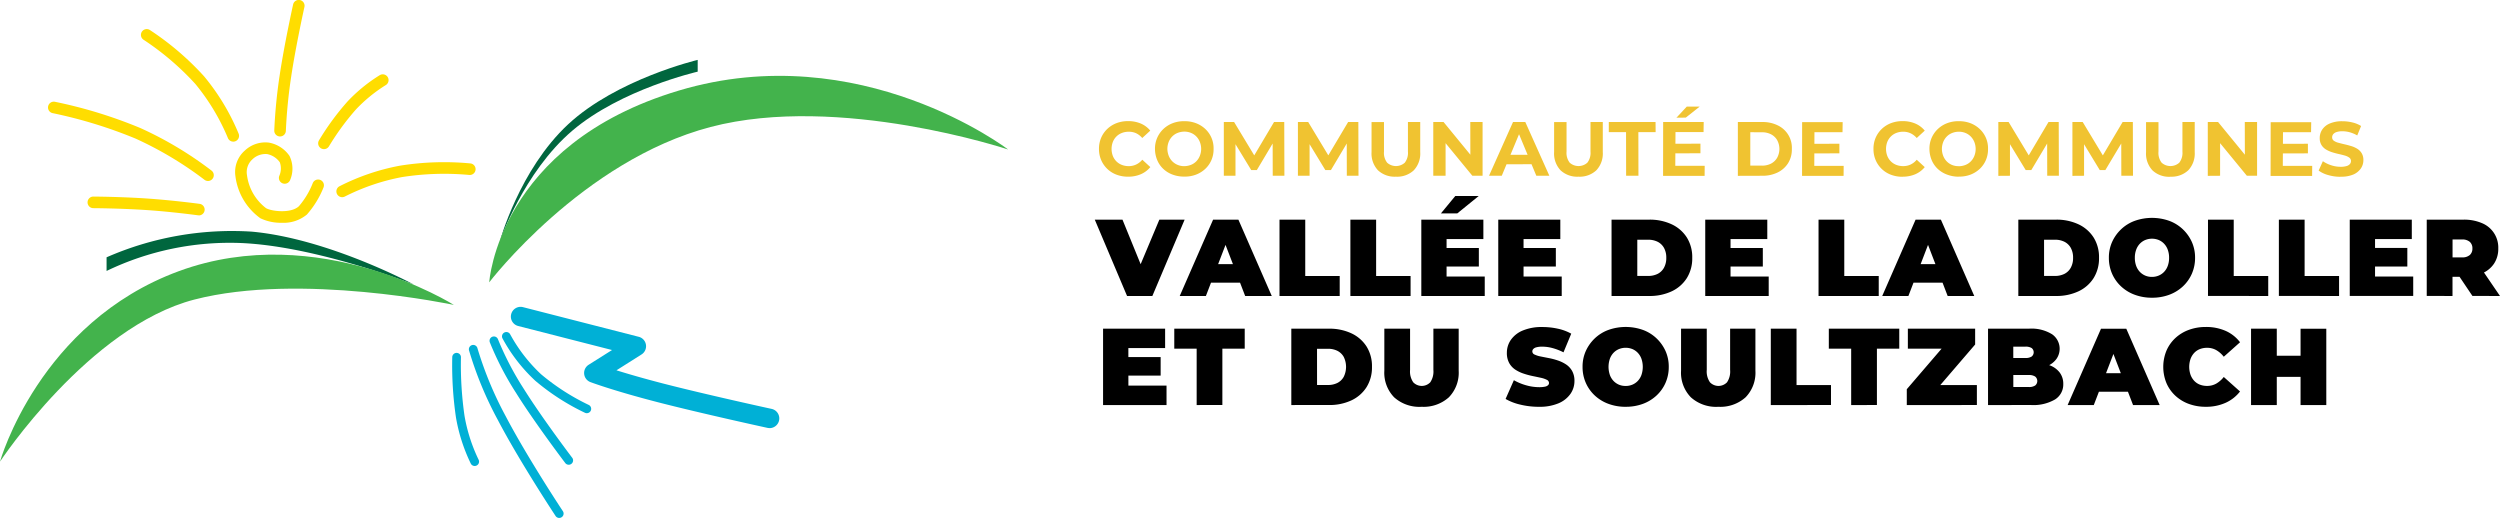 <svg xmlns="http://www.w3.org/2000/svg" width="249.434" height="51.676" viewBox="0 0 249.434 51.676"><g transform="translate(3584.074 -1735.573)"><path d="M751.98,1444.124a.967.967,0,0,1-.207-.022c-.065-.014-6.589-1.436-10.938-2.559-4.381-1.131-6.629-1.971-6.722-2.006a.971.971,0,0,1-.176-1.73l2.332-1.471-9.377-2.4a.971.971,0,0,1,.482-1.881l11.56,2.962a.971.971,0,0,1,.277,1.762l-2.5,1.581c1.087.34,2.632.794,4.615,1.307,4.313,1.114,10.8,2.528,10.865,2.542a.971.971,0,0,1-.206,1.92Z" transform="translate(-4259.278 334.16)" fill="#00b0d6"/><path d="M713.467,1500.922a.434.434,0,0,1-.182-.04,22.809,22.809,0,0,1-4.963-3.2,16.359,16.359,0,0,1-3.277-4.239.434.434,0,0,1,.773-.394,15.764,15.764,0,0,0,3.085,3.988,22.357,22.357,0,0,0,4.746,3.055.434.434,0,0,1-.183.828Z" transform="translate(-4238.991 275.878)" fill="#00b0d6"/><path d="M712.9,1505.609a.433.433,0,0,1-.346-.171c-.03-.04-3.022-3.979-4.877-6.944a30.19,30.19,0,0,1-2.65-5.1.434.434,0,0,1,.815-.3,30,30,0,0,0,2.571,4.936c1.834,2.931,4.8,6.84,4.832,6.879a.434.434,0,0,1-.345.7Z" transform="translate(-4240.23 276.333)" fill="#00b0d6"/><path d="M714.016,1510.089a.434.434,0,0,1-.362-.195c-.036-.054-3.609-5.466-5.741-9.541a36.006,36.006,0,0,1-2.9-7,.434.434,0,0,1,.84-.216,35.912,35.912,0,0,0,2.83,6.813c2.111,4.035,5.66,9.411,5.7,9.465a.434.434,0,0,1-.362.673Z" transform="translate(-4242.296 277.16)" fill="#00b0d6"/><path d="M707.068,1504.08a.434.434,0,0,1-.385-.232,17.128,17.128,0,0,1-1.483-4.612,35.923,35.923,0,0,1-.37-6,.434.434,0,1,1,.867.023,35.747,35.747,0,0,0,.358,5.829,16.491,16.491,0,0,0,1.4,4.357.434.434,0,0,1-.384.635Z" transform="translate(-4243.781 277.986)" fill="#00b0d6"/><path d="M699.927,854.015s1.946-7.143,6.813-11.662,12.926-6.426,12.926-6.426V837.1s-7.645,1.746-12.512,5.891S699.927,854.015,699.927,854.015Z" transform="translate(-4234.129 905.622)" fill="#00663e"/><path d="M-249.659,1250.978v1.361a28.31,28.31,0,0,1,13.449-2.785c7.666.34,17.215,4.146,17.215,4.146s-8.536-4.6-16.2-5.285A31.158,31.158,0,0,0-249.659,1250.978Z" transform="translate(-3323.782 510.268)" fill="#00663e"/><path d="M-507,1326.79s8.864-13.444,19.4-16.171,25.884.535,25.884.535-13.477-8.5-27.435-3.369S-507,1326.79-507,1326.79Z" transform="translate(-3077.074 454.841)" fill="#43b34c"/><path d="M674.288,895.028s9.261-12.133,22.088-15.5,29.681,2.246,29.681,2.246-14.76-11.284-32.837-5.883S674.288,895.028,674.288,895.028Z" transform="translate(-4209.55 868.714)" fill="#43b34c"/><path d="M305.866,1086.385a.578.578,0,0,1-.277-1.087,22.238,22.238,0,0,1,6.039-2.057,27.908,27.908,0,0,1,7.03-.225.578.578,0,0,1-.124,1.15,27.233,27.233,0,0,0-6.7.213,21.39,21.39,0,0,0-5.694,1.935A.575.575,0,0,1,305.866,1086.385Z" transform="translate(-3855.797 668.862)" fill="#fd0"/><path d="M305.866,994.284a.579.579,0,0,1-.5-.873,26.076,26.076,0,0,1,2.842-3.875,15.84,15.84,0,0,1,3.23-2.637.579.579,0,0,1,.585,1,14.928,14.928,0,0,0-2.968,2.426A25.367,25.367,0,0,0,306.364,994,.578.578,0,0,1,305.866,994.284Z" transform="translate(-3857.615 756.169)" fill="#fd0"/><path d="M203.522,971.307a.58.58,0,0,1-.08-.006c-.025,0-2.506-.344-5.087-.52s-5.34-.193-5.368-.193a.578.578,0,0,1,.006-1.157c.028,0,2.82.017,5.44.2s5.141.525,5.166.528a.579.579,0,0,1-.078,1.152Z" transform="translate(-3767.75 785.754)" fill="#fd0"/><path d="M90.937,831.211a.576.576,0,0,1-.359-.125,35.791,35.791,0,0,0-6.859-4.1,46.1,46.1,0,0,0-8.277-2.542.578.578,0,1,1,.222-1.135,46.448,46.448,0,0,1,8.52,2.618,36.283,36.283,0,0,1,7.112,4.253.579.579,0,0,1-.36,1.032Z" transform="translate(-3654.258 922.419)" fill="#fd0"/><path d="M247.067,753.99a.579.579,0,0,1-.539-.368,21.485,21.485,0,0,0-3.247-5.391,27.371,27.371,0,0,0-5.179-4.417.579.579,0,0,1,.623-.975,28.042,28.042,0,0,1,5.434,4.639,22.273,22.273,0,0,1,3.447,5.724.579.579,0,0,1-.539.789Z" transform="translate(-3807.867 995.715)" fill="#fd0"/><path d="M447.841,698.9h-.018a.578.578,0,0,1-.561-.6,51.512,51.512,0,0,1,.544-5.535c.464-3.1,1.328-6.995,1.336-7.034a.578.578,0,0,1,1.129.251c-.009.039-.864,3.9-1.322,6.954a51.278,51.278,0,0,0-.531,5.4A.579.579,0,0,1,447.841,698.9Z" transform="translate(-4003.971 1050.288)" fill="#fd0"/><path d="M65.654,1042.892a4.739,4.739,0,0,1-2.128-.448,6.1,6.1,0,0,1-2.495-4.2,2.843,2.843,0,0,1,.95-2.568,2.973,2.973,0,0,1,2.388-.783,3.176,3.176,0,0,1,2.054,1.322,2.886,2.886,0,0,1,.051,2.445.579.579,0,0,1-1.07-.44,1.82,1.82,0,0,0,.054-1.367,2.052,2.052,0,0,0-1.259-.815,1.874,1.874,0,0,0-1.475.526,1.717,1.717,0,0,0-.54,1.573,4.936,4.936,0,0,0,1.908,3.3c.576.322,2.5.54,3.274-.2a8.012,8.012,0,0,0,1.381-2.3.578.578,0,1,1,1.073.432,9.283,9.283,0,0,1-1.657,2.7A3.65,3.65,0,0,1,65.654,1042.892Z" transform="translate(-3621.616 714.909)" fill="#fd0"/><path d="M3.293,7.984a3.209,3.209,0,0,1-1.153-.2A2.677,2.677,0,0,1,.608,6.322,2.772,2.772,0,0,1,.39,5.211,2.772,2.772,0,0,1,.608,4.1a2.657,2.657,0,0,1,.613-.881,2.758,2.758,0,0,1,.923-.578,3.2,3.2,0,0,1,1.157-.2,3.168,3.168,0,0,1,1.26.241,2.455,2.455,0,0,1,.946.709l-.8.735A1.864,1.864,0,0,0,4.1,3.652,1.72,1.72,0,0,0,3.362,3.5a1.881,1.881,0,0,0-.689.123,1.563,1.563,0,0,0-.544.352,1.609,1.609,0,0,0-.356.544,1.986,1.986,0,0,0,0,1.394,1.609,1.609,0,0,0,.356.544,1.563,1.563,0,0,0,.544.352,1.881,1.881,0,0,0,.689.123A1.72,1.72,0,0,0,4.1,6.77a1.824,1.824,0,0,0,.613-.479l.8.735a2.49,2.49,0,0,1-.946.712A3.145,3.145,0,0,1,3.293,7.984Zm5.6-.008a3.272,3.272,0,0,1-1.161-.2A2.734,2.734,0,0,1,6.8,7.2a2.555,2.555,0,0,1-.605-.885,2.95,2.95,0,0,1-.218-1.1,2.683,2.683,0,0,1,.831-1.98,2.76,2.76,0,0,1,.931-.586,3.079,3.079,0,0,1,1.157-.2,3.118,3.118,0,0,1,1.176.2A2.8,2.8,0,0,1,11,3.227a2.624,2.624,0,0,1,.824,1.984,2.691,2.691,0,0,1-.211,1.107A2.606,2.606,0,0,1,11,7.2a2.832,2.832,0,0,1-.927.578A3.118,3.118,0,0,1,8.893,7.976Zm0-1.042a1.908,1.908,0,0,0,.674-.13,1.54,1.54,0,0,0,.532-.352,1.639,1.639,0,0,0,.352-.544,1.879,1.879,0,0,0,0-1.394A1.639,1.639,0,0,0,10.1,3.97a1.586,1.586,0,0,0-.532-.356,1.751,1.751,0,0,0-.674-.126,1.868,1.868,0,0,0-.659.13A1.54,1.54,0,0,0,7.7,3.97a1.648,1.648,0,0,0-.352.54,1.946,1.946,0,0,0-.134.7A1.97,1.97,0,0,0,7.35,5.9a1.63,1.63,0,0,0,.352.548,1.6,1.6,0,0,0,.529.356A1.7,1.7,0,0,0,8.893,6.935Zm3.953.958V2.53h1.027l2.283,3.784h-.544L17.856,2.53h1.019l.015,5.362H17.726l-.008-3.577h.214L16.14,7.325h-.559L13.75,4.315h.26V7.892Zm7.392,0V2.53h1.027l2.283,3.784H23L25.249,2.53h1.019l.015,5.362H25.118l-.008-3.577h.214L23.533,7.325h-.559L21.143,4.315h.26V7.892Zm9.775.092a2.429,2.429,0,0,1-1.785-.636,2.439,2.439,0,0,1-.643-1.816v-3h1.241V5.487a1.591,1.591,0,0,0,.314,1.1,1.32,1.32,0,0,0,1.762,0,1.591,1.591,0,0,0,.314-1.1V2.53h1.226v3A2.439,2.439,0,0,1,31.8,7.348,2.429,2.429,0,0,1,30.013,7.984Zm3.731-.092V2.53h1.027l3.164,3.861-.49.008L37.437,2.53h1.226V7.892H37.643L34.472,4.031l.5-.008V7.892Zm5.562,0L41.7,2.53h1.226l2.4,5.362h-1.3L42.056,3.158h.49L40.577,7.892Zm1.2-1.149L40.83,5.8h2.758l.337.942Zm7.722,1.241a2.429,2.429,0,0,1-1.785-.636,2.439,2.439,0,0,1-.643-1.816v-3h1.241V5.487a1.591,1.591,0,0,0,.314,1.1,1.32,1.32,0,0,0,1.762,0,1.591,1.591,0,0,0,.314-1.1V2.53h1.226v3a2.439,2.439,0,0,1-.643,1.816A2.429,2.429,0,0,1,48.223,7.984Zm4.757-.092-.008-4.351H51.256V2.53h4.665l.008,1.011H54.206l.008,4.351ZM57.806,4.7,60.4,4.69v.958l-2.582.008Zm.084,2.2h2.934l-.008,1H56.672L56.68,2.53h4.045l-.015,1h-2.8Zm.115-4.8L59.039.99h1.287l-1.387,1.1Zm6.128,5.8V2.53H66.57a3.4,3.4,0,0,1,1.54.333,2.469,2.469,0,0,1,1.41,2.348,2.566,2.566,0,0,1-.368,1.413,2.535,2.535,0,0,1-1.042.935,3.4,3.4,0,0,1-1.54.333Zm1.241-1.019h1.134a1.918,1.918,0,0,0,.931-.2,1.5,1.5,0,0,0,.613-.582,1.838,1.838,0,0,0,0-1.766,1.505,1.505,0,0,0-.613-.578,1.918,1.918,0,0,0-.931-.2l-1.134-.008Zm6.3-2.176,2.589-.008v.958l-2.582.008Zm.084,2.2H74.69l-.008,1H70.538l.008-5.362H74.59l-.015,1h-2.8Zm8.81,1.088a3.209,3.209,0,0,1-1.153-.2,2.677,2.677,0,0,1-1.532-1.459,2.772,2.772,0,0,1-.218-1.111A2.772,2.772,0,0,1,77.881,4.1a2.657,2.657,0,0,1,.613-.881,2.758,2.758,0,0,1,.923-.578,3.2,3.2,0,0,1,1.157-.2,3.168,3.168,0,0,1,1.26.241,2.455,2.455,0,0,1,.946.709l-.8.735a1.865,1.865,0,0,0-.613-.471,1.72,1.72,0,0,0-.735-.157,1.881,1.881,0,0,0-.689.123,1.563,1.563,0,0,0-.544.352,1.61,1.61,0,0,0-.356.544,1.986,1.986,0,0,0,0,1.394,1.61,1.61,0,0,0,.356.544,1.563,1.563,0,0,0,.544.352,1.881,1.881,0,0,0,.689.123,1.72,1.72,0,0,0,.735-.157,1.824,1.824,0,0,0,.613-.479l.8.735a2.49,2.49,0,0,1-.946.712A3.145,3.145,0,0,1,80.566,7.984Zm5.6-.008A3.272,3.272,0,0,1,85,7.773,2.734,2.734,0,0,1,84.07,7.2a2.555,2.555,0,0,1-.605-.885,2.95,2.95,0,0,1-.218-1.1,2.683,2.683,0,0,1,.831-1.98,2.76,2.76,0,0,1,.931-.586,3.079,3.079,0,0,1,1.157-.2,3.118,3.118,0,0,1,1.176.2,2.8,2.8,0,0,1,.927.582,2.624,2.624,0,0,1,.824,1.984,2.691,2.691,0,0,1-.211,1.107,2.606,2.606,0,0,1-.613.881,2.832,2.832,0,0,1-.927.578A3.118,3.118,0,0,1,86.166,7.976Zm0-1.042a1.908,1.908,0,0,0,.674-.13,1.54,1.54,0,0,0,.532-.352,1.639,1.639,0,0,0,.352-.544,1.879,1.879,0,0,0,0-1.394,1.639,1.639,0,0,0-.352-.544,1.586,1.586,0,0,0-.532-.356,1.751,1.751,0,0,0-.674-.126,1.869,1.869,0,0,0-.659.13,1.539,1.539,0,0,0-.532.352,1.649,1.649,0,0,0-.352.54,1.947,1.947,0,0,0-.134.7,1.971,1.971,0,0,0,.134.693,1.63,1.63,0,0,0,.352.548,1.6,1.6,0,0,0,.529.356A1.7,1.7,0,0,0,86.166,6.935Zm3.953.958V2.53h1.027l2.283,3.784h-.544L95.128,2.53h1.019l.015,5.362H95l-.008-3.577h.214L93.412,7.325h-.559L91.022,4.315h.26V7.892Zm7.392,0V2.53h1.027l2.283,3.784h-.544l2.245-3.784h1.019l.015,5.362h-1.164l-.008-3.577h.214L100.8,7.325h-.559L98.415,4.315h.26V7.892Zm9.775.092a2.429,2.429,0,0,1-1.785-.636,2.439,2.439,0,0,1-.643-1.816v-3H106.1V5.487a1.591,1.591,0,0,0,.314,1.1,1.32,1.32,0,0,0,1.762,0,1.591,1.591,0,0,0,.314-1.1V2.53h1.226v3a2.439,2.439,0,0,1-.643,1.816A2.429,2.429,0,0,1,107.286,7.984Zm3.731-.092V2.53h1.027l3.164,3.861-.49.008-.008-3.869h1.226V7.892h-1.019l-3.171-3.861.5-.008V7.892Zm7.4-3.194,2.589-.008v.958l-2.582.008Zm.084,2.2h2.934l-.008,1h-4.144l.008-5.362h4.045l-.015,1h-2.8Zm5.761,1.088a4.375,4.375,0,0,1-1.233-.172,2.886,2.886,0,0,1-.95-.448l.421-.935a3.078,3.078,0,0,0,.816.4,3,3,0,0,0,.954.157,1.986,1.986,0,0,0,.594-.073.7.7,0,0,0,.333-.2.457.457,0,0,0,.107-.3.4.4,0,0,0-.169-.341,1.384,1.384,0,0,0-.444-.207q-.276-.08-.609-.153t-.666-.18a2.82,2.82,0,0,1-.609-.276,1.355,1.355,0,0,1-.448-.444,1.31,1.31,0,0,1-.172-.7,1.5,1.5,0,0,1,.249-.839,1.7,1.7,0,0,1,.751-.605,3.074,3.074,0,0,1,1.26-.226,4.216,4.216,0,0,1,1,.119,2.87,2.87,0,0,1,.866.356l-.383.942a3.26,3.26,0,0,0-.751-.318,2.762,2.762,0,0,0-.735-.1,1.739,1.739,0,0,0-.59.084.7.7,0,0,0-.329.218.506.506,0,0,0-.1.31.4.4,0,0,0,.169.333,1.331,1.331,0,0,0,.444.2q.276.077.609.153t.666.176a2.577,2.577,0,0,1,.609.268,1.355,1.355,0,0,1,.448.444,1.294,1.294,0,0,1,.172.7,1.45,1.45,0,0,1-.253.827,1.766,1.766,0,0,1-.755.605A3.05,3.05,0,0,1,124.262,7.984Z" transform="translate(-3474.815 1745.217)" fill="#f0c331"/><path d="M2.841,10.637-.38,3.021H2.384l2.622,6.43H3.363l2.7-6.43H8.585L5.365,10.637Zm5.255,0,3.329-7.616h2.524l3.329,7.616H14.624l-2.459-6.4h1l-2.459,6.4Zm1.98-1.327.653-1.85h3.5l.653,1.85Zm7.975,1.327V3.021h2.568V8.646h3.438v1.991Zm7.072,0V3.021h2.568V8.646h3.438v1.991ZM34.546,5.85H37.94V7.7H34.546ZM34.72,8.7h3.808v1.937H32.2V3.021h6.191V4.958H34.72Zm-.566-6.3L35.59.66h2.339L35.786,2.4ZM42.227,5.85h3.395V7.7H42.227ZM42.4,8.7h3.808v1.937H39.877V3.021h6.191V4.958H42.4Zm8.78,1.937V3.021h3.754a5.145,5.145,0,0,1,2.241.462,3.586,3.586,0,0,1,1.512,1.311,3.69,3.69,0,0,1,.544,2.035,3.7,3.7,0,0,1-.544,2.029,3.573,3.573,0,0,1-1.512,1.317,5.145,5.145,0,0,1-2.241.462Zm2.568-2h1.077a2.072,2.072,0,0,0,.957-.207,1.494,1.494,0,0,0,.631-.615,1.987,1.987,0,0,0,.228-.985,1.979,1.979,0,0,0-.228-.99,1.5,1.5,0,0,0-.631-.609,2.072,2.072,0,0,0-.957-.207H53.749ZM62.878,5.85h3.395V7.7H62.878ZM63.052,8.7H66.86v1.937H60.528V3.021h6.191V4.958H63.052Zm8.78,1.937V3.021H74.4V8.646h3.438v1.991Zm6.354,0,3.329-7.616H84.04l3.329,7.616H84.715l-2.459-6.4h1l-2.459,6.4Zm1.98-1.327.653-1.85h3.5l.653,1.85Zm11.6,1.327V3.021h3.754a5.145,5.145,0,0,1,2.241.462,3.586,3.586,0,0,1,1.512,1.311,3.69,3.69,0,0,1,.544,2.035,3.7,3.7,0,0,1-.544,2.029,3.573,3.573,0,0,1-1.512,1.317,5.145,5.145,0,0,1-2.241.462Zm2.568-2H95.41a2.072,2.072,0,0,0,.957-.207A1.494,1.494,0,0,0,97,7.814a1.986,1.986,0,0,0,.228-.985A1.979,1.979,0,0,0,97,5.839a1.5,1.5,0,0,0-.631-.609,2.072,2.072,0,0,0-.957-.207H94.333ZM105.1,10.811a4.872,4.872,0,0,1-1.714-.294,4.041,4.041,0,0,1-1.365-.832,3.824,3.824,0,0,1-.9-1.268,3.9,3.9,0,0,1-.321-1.589,3.794,3.794,0,0,1,.326-1.589,4.03,4.03,0,0,1,.9-1.262,3.939,3.939,0,0,1,1.36-.838,5.161,5.161,0,0,1,3.433,0,3.949,3.949,0,0,1,1.355.838,4.03,4.03,0,0,1,.9,1.262,3.794,3.794,0,0,1,.326,1.589,3.9,3.9,0,0,1-.321,1.589,3.825,3.825,0,0,1-.9,1.268,4.053,4.053,0,0,1-1.36.832A4.86,4.86,0,0,1,105.1,10.811Zm-.011-2.078a1.735,1.735,0,0,0,.68-.131,1.608,1.608,0,0,0,.544-.375,1.711,1.711,0,0,0,.364-.6,2.3,2.3,0,0,0,.131-.8,2.3,2.3,0,0,0-.131-.8,1.711,1.711,0,0,0-.364-.6,1.623,1.623,0,0,0-.539-.375,1.794,1.794,0,0,0-1.344,0,1.608,1.608,0,0,0-.544.375,1.711,1.711,0,0,0-.364.6,2.3,2.3,0,0,0-.131.8,2.3,2.3,0,0,0,.131.8,1.711,1.711,0,0,0,.364.6,1.623,1.623,0,0,0,.539.375A1.667,1.667,0,0,0,105.093,8.733Zm5.6,1.9V3.021h2.568V8.646H116.7v1.991Zm7.072,0V3.021h2.568V8.646h3.438v1.991Zm9.422-4.787h3.395V7.7h-3.395Zm.174,2.851h3.808v1.937h-6.332V3.021h6.191V4.958h-3.667Zm5.157,1.937V3.021h3.667a4.487,4.487,0,0,1,1.844.348,2.627,2.627,0,0,1,1.627,2.524,2.672,2.672,0,0,1-.424,1.518,2.685,2.685,0,0,1-1.2.974,4.613,4.613,0,0,1-1.844.337h-2.241l1.142-1.055v2.97Zm4.559,0L135.21,7.863h2.72l1.893,2.774ZM135.09,7.95l-1.142-1.164h2.078a1.122,1.122,0,0,0,.789-.239.851.851,0,0,0,.256-.653.851.851,0,0,0-.256-.653A1.122,1.122,0,0,0,136.026,5h-2.078l1.142-1.164ZM2.8,16.73H6.192v1.85H2.8Zm.174,2.851H6.779v1.937H.447V13.9H6.638v1.937H2.971Zm6.811,1.937V15.892H7.552V13.9H14.58v1.991H12.35v5.625Zm9.444,0V13.9H22.98a5.145,5.145,0,0,1,2.241.462,3.586,3.586,0,0,1,1.512,1.311,3.69,3.69,0,0,1,.544,2.035,3.7,3.7,0,0,1-.544,2.029,3.573,3.573,0,0,1-1.512,1.317,5.145,5.145,0,0,1-2.241.462Zm2.568-2h1.077a2.072,2.072,0,0,0,.957-.207,1.494,1.494,0,0,0,.631-.615,2.248,2.248,0,0,0,0-1.975,1.5,1.5,0,0,0-.631-.609,2.072,2.072,0,0,0-.957-.207H21.794Zm10.423,2.176a3.766,3.766,0,0,1-2.731-.947,3.52,3.52,0,0,1-.979-2.655V13.9h2.568v4.113a1.892,1.892,0,0,0,.316,1.235,1.177,1.177,0,0,0,1.7,0,1.917,1.917,0,0,0,.31-1.235V13.9h2.524V18.09a3.52,3.52,0,0,1-.979,2.655A3.766,3.766,0,0,1,32.217,21.692Zm11.707,0a7.778,7.778,0,0,1-1.85-.218,5.263,5.263,0,0,1-1.469-.566l.827-1.871a5.3,5.3,0,0,0,1.213.506,4.741,4.741,0,0,0,1.3.19,2.712,2.712,0,0,0,.582-.049.668.668,0,0,0,.31-.141.3.3,0,0,0,.1-.223.363.363,0,0,0-.228-.326,2.439,2.439,0,0,0-.6-.2q-.375-.082-.821-.174a7.694,7.694,0,0,1-.9-.245,3.5,3.5,0,0,1-.827-.4,1.883,1.883,0,0,1-.6-.658,2.059,2.059,0,0,1-.228-1.017,2.238,2.238,0,0,1,.4-1.289,2.713,2.713,0,0,1,1.186-.93,4.869,4.869,0,0,1,1.964-.348,7.15,7.15,0,0,1,1.523.163,4.812,4.812,0,0,1,1.349.5l-.772,1.861a5.832,5.832,0,0,0-1.093-.424,3.963,3.963,0,0,0-1.028-.141,2.117,2.117,0,0,0-.588.065.64.64,0,0,0-.31.174.361.361,0,0,0-.092.239.346.346,0,0,0,.228.31,2.475,2.475,0,0,0,.6.19q.375.076.827.163a6.7,6.7,0,0,1,.9.239,3.529,3.529,0,0,1,.821.4,1.9,1.9,0,0,1,.6.653,2,2,0,0,1,.228,1,2.22,2.22,0,0,1-.4,1.278,2.753,2.753,0,0,1-1.181.936A4.8,4.8,0,0,1,43.925,21.692Zm8.661,0a4.873,4.873,0,0,1-1.714-.294,4.042,4.042,0,0,1-1.365-.832,3.825,3.825,0,0,1-.9-1.268,3.9,3.9,0,0,1-.321-1.589,3.794,3.794,0,0,1,.326-1.589,4.03,4.03,0,0,1,.9-1.262,3.939,3.939,0,0,1,1.36-.838,5.161,5.161,0,0,1,3.433,0,3.949,3.949,0,0,1,1.355.838,4.03,4.03,0,0,1,.9,1.262,3.794,3.794,0,0,1,.326,1.589,3.9,3.9,0,0,1-.321,1.589,3.825,3.825,0,0,1-.9,1.268,4.052,4.052,0,0,1-1.36.832A4.86,4.86,0,0,1,52.585,21.692Zm-.011-2.078a1.735,1.735,0,0,0,.68-.131,1.608,1.608,0,0,0,.544-.375,1.711,1.711,0,0,0,.364-.6,2.514,2.514,0,0,0,0-1.6,1.711,1.711,0,0,0-.364-.6,1.623,1.623,0,0,0-.539-.375,1.794,1.794,0,0,0-1.344,0,1.608,1.608,0,0,0-.544.375,1.711,1.711,0,0,0-.364.6,2.514,2.514,0,0,0,0,1.6,1.711,1.711,0,0,0,.364.6,1.623,1.623,0,0,0,.539.375A1.667,1.667,0,0,0,52.574,19.613Zm9.248,2.078a3.766,3.766,0,0,1-2.731-.947,3.52,3.52,0,0,1-.979-2.655V13.9H60.68v4.113A1.892,1.892,0,0,0,61,19.249a1.177,1.177,0,0,0,1.7,0,1.917,1.917,0,0,0,.31-1.235V13.9h2.524V18.09a3.52,3.52,0,0,1-.979,2.655A3.766,3.766,0,0,1,61.823,21.692Zm5.244-.174V13.9h2.568v5.625h3.438v1.991Zm8.019,0V15.892h-2.23V13.9h7.029v1.991h-2.23v5.625Zm5.549,0V19.94L84.878,15l.316.892h-4.45V13.9h6.713v1.578l-4.243,4.94-.316-.892h4.733v1.991Zm8.106,0V13.9H92.81a3.9,3.9,0,0,1,2.328.56,1.764,1.764,0,0,1,.43,2.459,2.139,2.139,0,0,1-.93.713,3.815,3.815,0,0,1-1.5.261l.218-.588a4.267,4.267,0,0,1,1.54.25,2.2,2.2,0,0,1,1,.724,1.846,1.846,0,0,1,.354,1.137,1.763,1.763,0,0,1-.821,1.545,4.29,4.29,0,0,1-2.4.555Zm2.524-1.8H92.81a1.091,1.091,0,0,0,.636-.152.575.575,0,0,0,0-.892,1.091,1.091,0,0,0-.636-.152H91.091v-1.7h1.371a1.091,1.091,0,0,0,.636-.147.542.542,0,0,0,0-.843,1.125,1.125,0,0,0-.636-.141h-1.2Zm5.418,1.8,3.329-7.616h2.524l3.329,7.616h-2.655l-2.459-6.4h1l-2.459,6.4Zm1.98-1.327.653-1.85h3.5l.653,1.85Zm11.805,1.5a4.832,4.832,0,0,1-1.692-.288,3.979,3.979,0,0,1-1.349-.821,3.737,3.737,0,0,1-.887-1.262,4.267,4.267,0,0,1,0-3.221,3.737,3.737,0,0,1,.887-1.262,3.979,3.979,0,0,1,1.349-.821,4.832,4.832,0,0,1,1.692-.288,4.767,4.767,0,0,1,1.986.392,3.684,3.684,0,0,1,1.431,1.132L112.264,16.7a2.629,2.629,0,0,0-.745-.658,1.815,1.815,0,0,0-.919-.234,1.947,1.947,0,0,0-.729.131,1.539,1.539,0,0,0-.56.381,1.77,1.77,0,0,0-.364.6,2.448,2.448,0,0,0,0,1.578,1.77,1.77,0,0,0,.364.6,1.539,1.539,0,0,0,.56.381,1.947,1.947,0,0,0,.729.131,1.815,1.815,0,0,0,.919-.234,2.629,2.629,0,0,0,.745-.658l1.621,1.447a3.774,3.774,0,0,1-1.431,1.126A4.711,4.711,0,0,1,110.468,21.692Zm9.455-7.79h2.568v7.616h-2.568Zm-2.372,7.616h-2.568V13.9h2.568ZM120.1,18.71h-2.72V16.6h2.72Z" transform="translate(-3474.464 1754.467)"/></g></svg>
